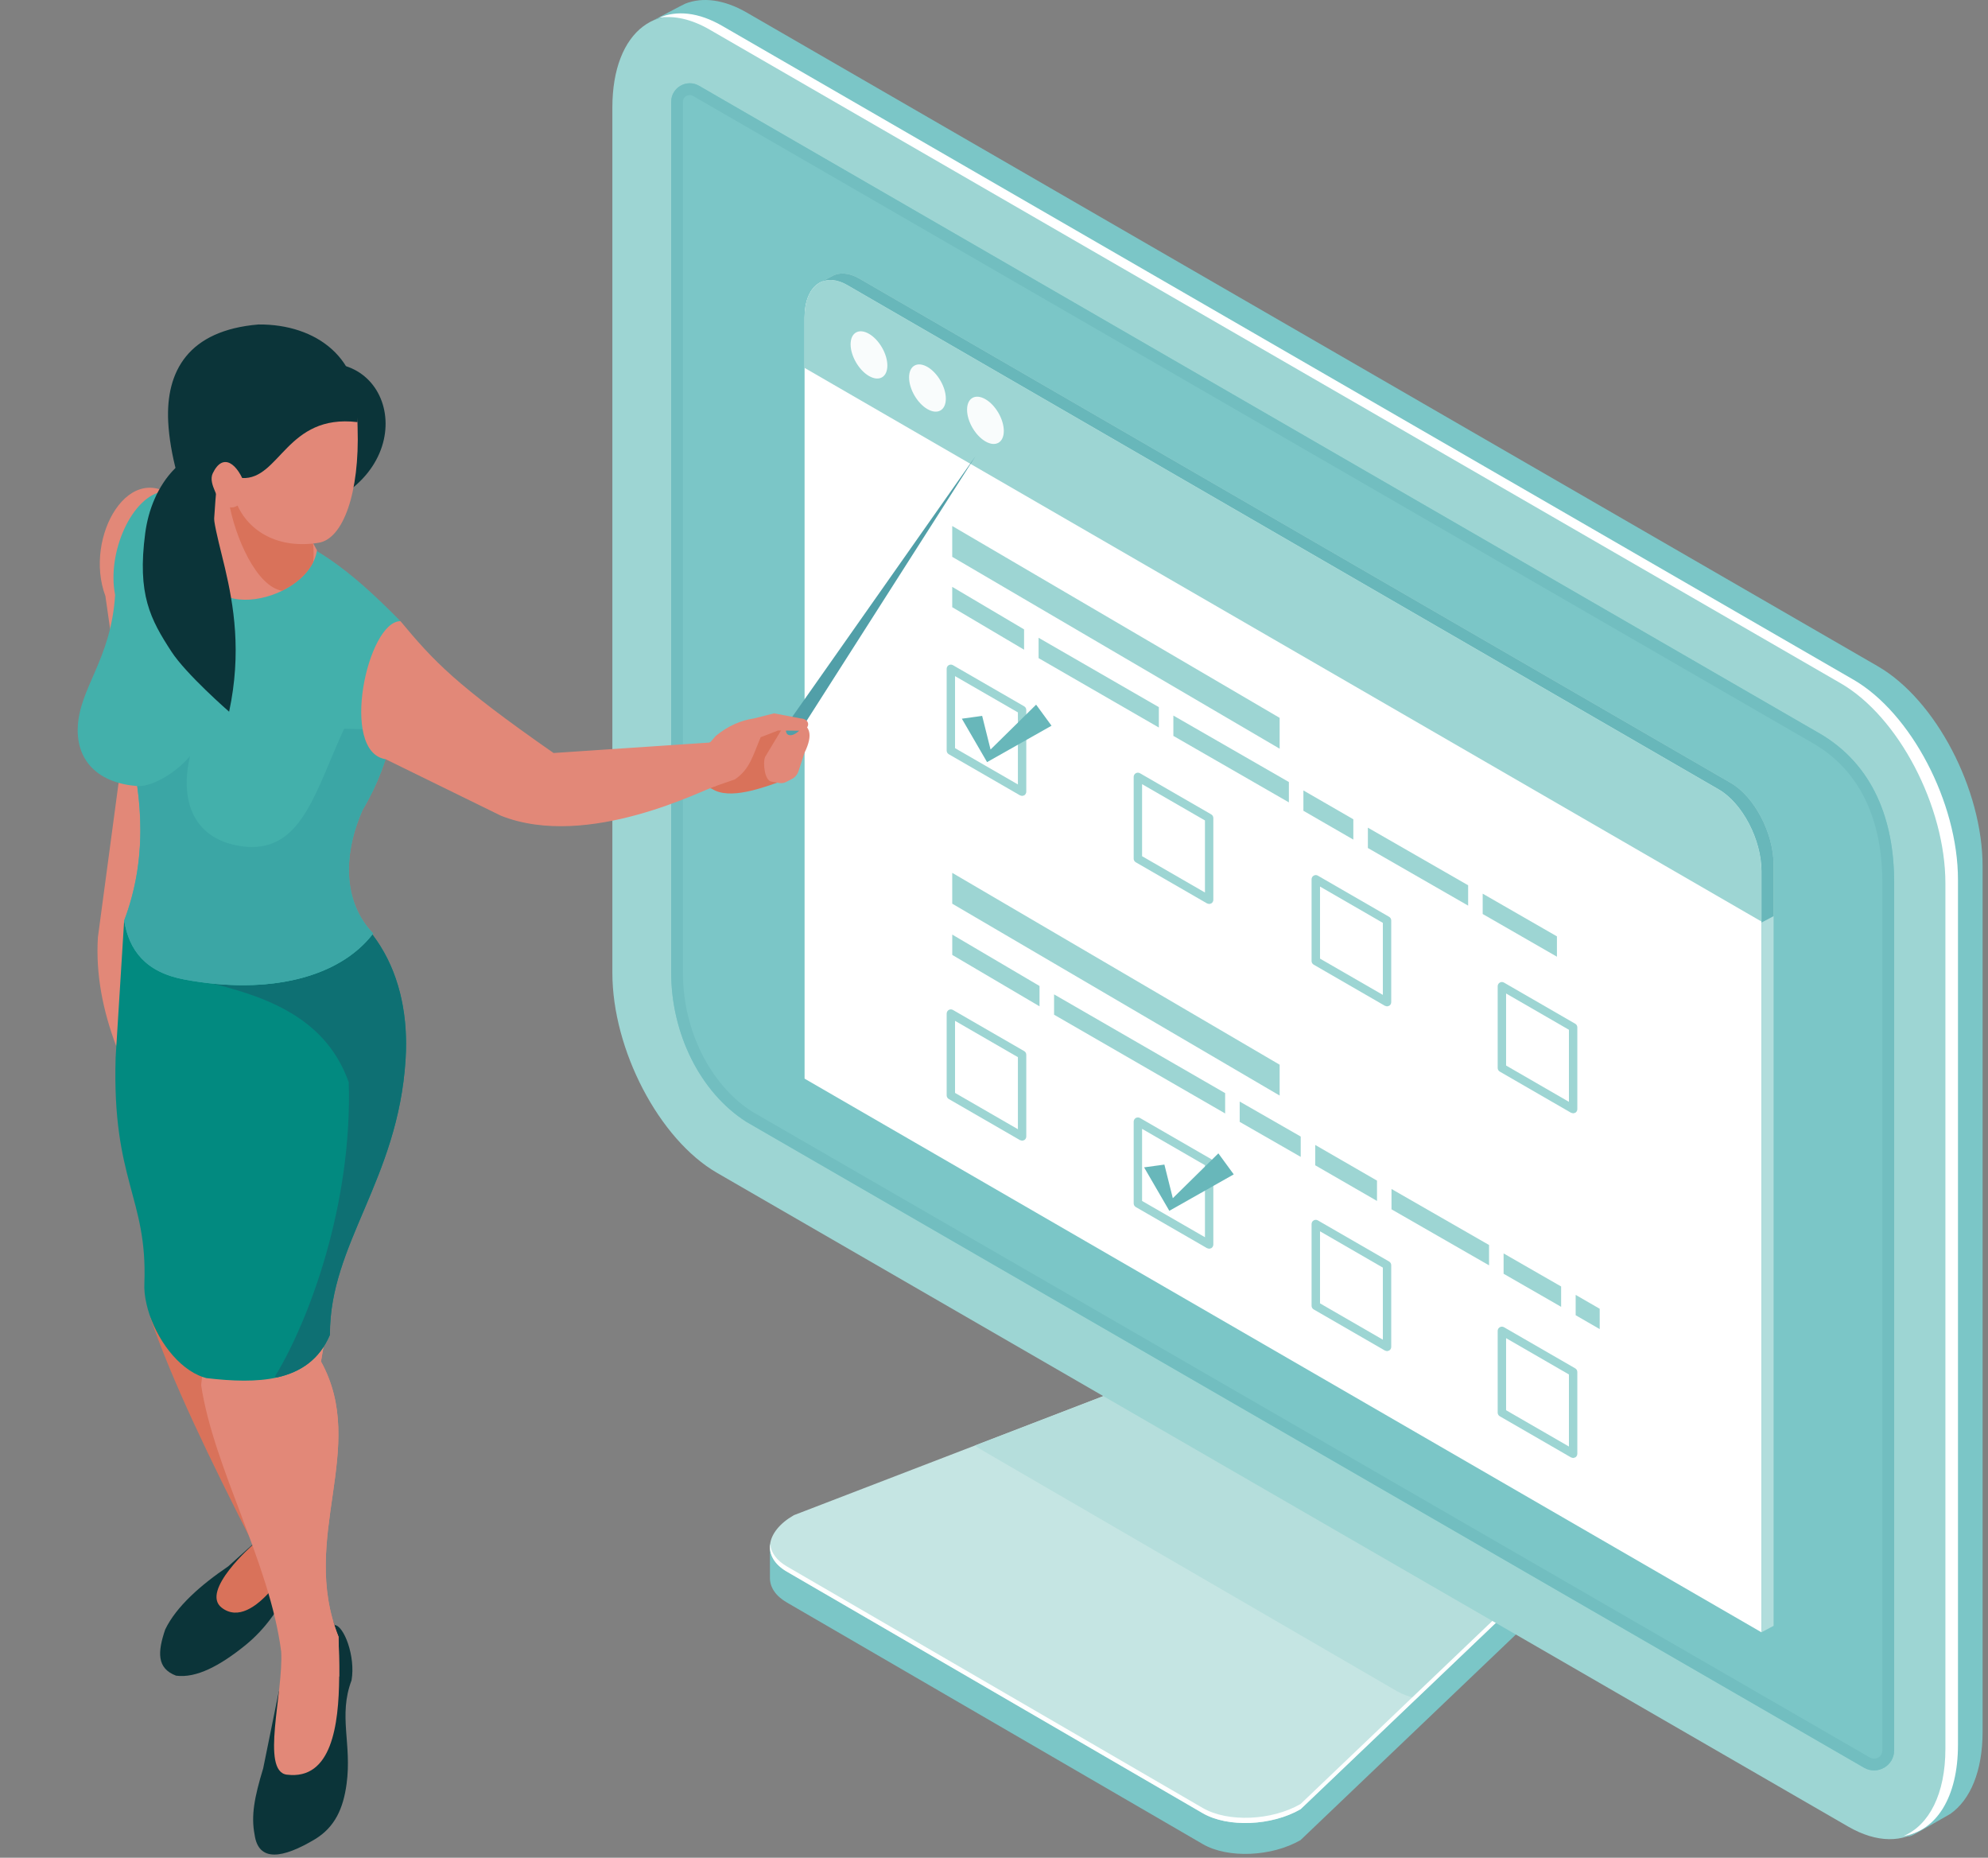 <svg width="213" height="199" viewBox="0 0 213 199" fill="none" xmlns="http://www.w3.org/2000/svg">
<rect x="0" y="0" width="213" height="199" fill="#808080" stroke="none"/>
<g id="_&#227;&#131;&#172;&#227;&#130;&#164;&#227;&#131;&#164;&#227;&#131;&#188;_1" clip-path="url(#clip0_3101_429)">
<path id="Vector" fill-rule="evenodd" clip-rule="evenodd" d="M128.877 197.542L84.304 171.655C83.109 170.966 82.514 170.045 82.493 169.079V165.713C82.503 165.107 82.739 165.356 83.199 165.609C83.625 165.845 84.245 166.08 85.055 165.609L124.17 150.562C127.27 148.772 131.959 148.578 134.643 150.129L164.601 167.676C165.031 167.926 165.408 167.541 165.709 167.157C166.024 166.748 166.256 166.336 166.378 166.696C166.454 166.928 166.405 170.011 166.409 170.249C166.437 171.451 165.564 172.729 163.846 173.723L139.345 197.109C136.246 198.899 131.557 199.093 128.873 197.542H128.877Z" fill="#7BC6C7"/>
<path id="Vector_2" fill-rule="evenodd" clip-rule="evenodd" d="M128.877 194.237L84.304 168.351C81.62 166.8 81.956 164.095 85.055 162.305L124.17 147.258C127.27 145.468 131.959 145.274 134.642 146.822L164.601 164.372C167.282 165.924 166.949 168.628 163.85 170.419L139.349 193.801C136.249 195.592 131.56 195.785 128.877 194.237Z" fill="#C5E5E3"/>
<path id="Vector_3" fill-rule="evenodd" clip-rule="evenodd" d="M166.416 167.001C166.416 166.014 165.82 165.075 164.605 164.372C165.82 165.075 166.416 166.017 166.416 167.001ZM164.605 164.372L134.646 146.822C133.43 146.119 131.803 145.776 130.099 145.776C128.042 145.776 125.871 146.278 124.174 147.258C125.871 146.281 128.039 145.779 130.099 145.779C131.803 145.779 133.434 146.122 134.646 146.825L164.605 164.376V164.372Z" fill="#D9EEEE"/>
<path id="Vector_4" fill-rule="evenodd" clip-rule="evenodd" d="M151.784 181.937C150.998 181.764 150.271 181.504 149.651 181.147L105.082 155.261C104.854 155.13 104.656 154.988 104.469 154.839L124.177 147.258C125.874 146.278 128.042 145.776 130.102 145.776C131.806 145.776 133.437 146.119 134.649 146.822L164.608 164.372C165.824 165.075 166.419 166.017 166.419 167.001C166.419 168.112 165.657 169.279 164.172 170.228C164.071 170.294 163.964 170.356 163.857 170.419L151.791 181.937H151.784Z" fill="#B5DEDC"/>
<path id="Vector_5" fill-rule="evenodd" clip-rule="evenodd" d="M163.85 169.858L139.349 193.241C136.253 195.031 131.564 195.225 128.88 193.677L84.307 167.791C83.192 167.147 82.611 166.305 82.517 165.412C82.379 166.506 82.964 167.576 84.307 168.352L128.88 194.238C131.564 195.786 136.253 195.592 139.349 193.802L163.85 170.419C165.661 169.373 166.523 168.012 166.395 166.752C166.256 167.846 165.398 168.965 163.85 169.858Z" fill="white"/>
<path id="Vector_6" fill-rule="evenodd" clip-rule="evenodd" d="M198.023 195.664L76.831 125.639C70.632 122.061 65.611 112.465 65.611 104.202V11.514C65.611 3.255 70.635 -0.544 76.831 3.034L198.023 73.059C204.218 76.637 209.24 86.233 209.24 94.496V187.183C209.24 195.443 204.215 199.242 198.023 195.664Z" fill="#9DD5D3"/>
<path id="Vector_7" fill-rule="evenodd" clip-rule="evenodd" d="M199.47 189.213L79.986 120.184C75.002 117.016 71.913 110.685 71.913 104.206V10.909C71.913 9.374 73.586 8.419 74.909 9.194C75.065 9.284 75.186 9.357 75.262 9.399L194.871 78.517C200.807 81.939 202.94 88.02 202.94 94.499V187.499C202.94 189.147 201.16 190.179 199.73 189.362C199.616 189.299 199.526 189.247 199.467 189.213H199.47Z" fill="#7BC6C7"/>
<path id="Vector_8" fill-rule="evenodd" clip-rule="evenodd" d="M201.68 187.499C201.68 188.049 201.219 188.385 200.79 188.385C200.637 188.385 200.492 188.347 200.353 188.267L80.612 119.093C76.11 116.233 73.17 110.377 73.17 104.206V10.908C73.17 10.458 73.551 10.181 73.901 10.181C74.029 10.181 74.15 10.216 74.268 10.285L194.238 79.611C200.388 83.158 201.68 89.665 201.68 94.499V187.499ZM194.871 78.517L75.262 9.399C75.186 9.357 75.065 9.284 74.909 9.194C73.586 8.419 71.913 9.371 71.913 10.908V104.202C71.913 110.682 74.999 117.012 79.986 120.181L199.47 189.209C199.529 189.247 199.619 189.296 199.734 189.358C201.164 190.172 202.944 189.143 202.944 187.495V94.496C202.944 88.016 200.811 81.935 194.875 78.514L194.871 78.517Z" fill="#72BEC0"/>
<path id="Vector_9" fill-rule="evenodd" clip-rule="evenodd" d="M201.202 71.373L80.013 1.347C77.561 -0.069 75.293 -0.329 73.447 0.381C73.215 0.471 70.085 2.133 69.863 2.258L69.846 2.268C71.761 1.337 74.189 1.51 76.831 3.037L198.023 73.063C204.218 76.64 209.24 86.237 209.24 94.499V187.187C209.24 192.344 207.283 195.758 204.308 196.731C204.551 196.745 204.852 196.652 205.292 196.395C205.43 196.312 208.827 194.397 208.963 194.304C211.092 192.811 212.422 189.746 212.422 185.497V92.813C212.422 84.55 207.397 74.954 201.205 71.377L201.202 71.373Z" fill="#7BC6C7"/>
<path id="Vector_10" fill-rule="evenodd" clip-rule="evenodd" d="M198.56 72.793L77.371 2.767C74.833 1.299 72.495 1.091 70.615 1.901C72.222 1.648 74.064 2.036 76.027 3.169L197.219 73.194C203.415 76.772 208.436 86.371 208.436 94.631V187.318C208.436 192.191 206.68 195.495 203.976 196.662C207.435 196.115 209.783 192.561 209.783 186.913V94.229C209.783 85.969 204.758 76.37 198.563 72.793H198.56Z" fill="white"/>
<path id="Vector_11" fill-rule="evenodd" clip-rule="evenodd" d="M86.205 115.54V34.007C86.205 30.63 88.255 29.082 90.783 30.544L184.146 84.563C186.678 86.025 188.728 89.945 188.728 93.318V174.851L86.205 115.544V115.54Z" fill="white"/>
<path id="Vector_12" fill-rule="evenodd" clip-rule="evenodd" d="M190.027 174.159V92.625C190.027 89.252 187.977 85.332 185.445 83.871L92.085 29.851C91.085 29.273 90.156 29.165 89.405 29.456C89.308 29.494 88.03 30.173 87.94 30.222C88.719 29.844 89.71 29.917 90.787 30.54L184.15 84.56C186.681 86.021 188.731 89.942 188.731 93.314V174.848L190.03 174.159H190.027Z" fill="#B1DDDC"/>
<path id="Vector_13" fill-rule="evenodd" clip-rule="evenodd" d="M190.027 98.135V92.625C190.027 89.252 187.977 85.332 185.445 83.871L92.085 29.851C91.085 29.273 90.156 29.165 89.405 29.456C89.308 29.494 88.03 30.173 87.94 30.222C88.719 29.844 89.71 29.917 90.787 30.54L184.15 84.56C186.681 86.021 188.731 89.942 188.731 93.314V98.824L190.03 98.135H190.027Z" fill="#68B7BA"/>
<path id="Vector_14" fill-rule="evenodd" clip-rule="evenodd" d="M184.146 84.56L90.787 30.54C88.255 29.079 86.202 30.63 86.202 34.003V39.406L188.728 98.713V93.311C188.728 89.935 186.678 86.018 184.146 84.556V84.56Z" fill="#9DD5D3"/>
<path id="Vector_15" fill-rule="evenodd" clip-rule="evenodd" d="M107.551 46.162C107.551 47.413 106.672 47.915 105.584 47.284C104.497 46.658 103.614 45.137 103.614 43.887C103.614 42.637 104.497 42.138 105.584 42.765C106.672 43.392 107.551 44.912 107.551 46.162Z" fill="#F9FCFC"/>
<path id="Vector_16" fill-rule="evenodd" clip-rule="evenodd" d="M101.339 42.702C101.339 43.953 100.456 44.455 99.368 43.824C98.281 43.198 97.401 41.677 97.401 40.427C97.401 39.177 98.281 38.678 99.368 39.305C100.456 39.932 101.339 41.452 101.339 42.702Z" fill="#F9FCFC"/>
<path id="Vector_17" fill-rule="evenodd" clip-rule="evenodd" d="M95.074 39.156C95.074 40.403 94.194 40.905 93.107 40.278C92.019 39.652 91.136 38.128 91.136 36.881C91.136 35.635 92.019 35.129 93.107 35.759C94.194 36.386 95.074 37.906 95.074 39.156Z" fill="#F9FCFC"/>
<path id="Vector_18" fill-rule="evenodd" clip-rule="evenodd" d="M109.722 67.418L102.024 62.864V65.042L109.722 69.596V67.418ZM124.163 75.75L111.277 68.318V70.497L124.163 77.932V75.754V75.75ZM137.105 76.896V80.2L102.024 59.647V56.343L137.105 76.896ZM138.095 83.77L125.718 76.65V78.829L138.095 85.949V83.77ZM145 87.76L139.65 84.671V86.849L145 89.938V87.76ZM158.859 97.906L166.814 102.481V100.303L158.859 95.728V97.906ZM157.301 94.831L146.559 88.66V90.838L157.301 97.01V94.831Z" fill="#9DD5D3"/>
<path id="Vector_19" fill-rule="evenodd" clip-rule="evenodd" d="M137.105 114.051L102.024 93.498V96.802L137.105 117.355V114.051ZM111.378 105.619V107.797L102.028 102.291V100.112L111.378 105.619ZM112.936 108.694V106.516L131.266 117.095V119.273L112.936 108.694ZM149.09 129.541L159.542 135.543V133.364L149.09 127.363V129.541ZM132.824 120.174L139.363 123.924V121.746L132.824 117.996V120.174ZM140.917 124.825L147.535 128.644V126.466L140.917 122.646V124.825ZM161.1 136.443L167.264 139.986V137.807L161.1 134.265V136.443ZM168.822 140.886L171.396 142.372V140.193L168.822 138.708V140.886Z" fill="#9DD5D3"/>
<path id="Vector_20" fill-rule="evenodd" clip-rule="evenodd" d="M102.326 117.071L109.061 120.96V113.241L102.326 109.352V117.071ZM109.511 122.189L109.286 122.13L101.65 117.722C101.512 117.642 101.429 117.493 101.429 117.334V108.576C101.429 108.417 101.515 108.264 101.65 108.185C101.792 108.105 101.962 108.105 102.1 108.185L109.733 112.593C109.871 112.673 109.958 112.822 109.958 112.984V121.742C109.958 121.902 109.871 122.054 109.733 122.134L109.511 122.193V122.189Z" fill="#9DD5D3"/>
<path id="Vector_21" fill-rule="evenodd" clip-rule="evenodd" d="M122.366 128.645L129.102 132.53V124.811L122.366 120.922V128.641V128.645ZM129.552 133.763L129.327 133.704L121.691 129.296C121.552 129.216 121.466 129.067 121.466 128.908V120.15C121.466 119.99 121.552 119.842 121.691 119.758C121.833 119.679 122.002 119.679 122.141 119.758L129.777 124.167C129.915 124.247 129.999 124.395 129.999 124.558V133.316C129.999 133.476 129.912 133.628 129.773 133.708L129.552 133.766V133.763Z" fill="#9DD5D3"/>
<path id="Vector_22" fill-rule="evenodd" clip-rule="evenodd" d="M141.43 139.615L148.162 143.504V135.785L141.43 131.896V139.615ZM148.612 144.734L148.387 144.671L140.751 140.263C140.613 140.183 140.526 140.034 140.526 139.875V131.117C140.526 130.958 140.613 130.806 140.751 130.729C140.89 130.646 141.063 130.646 141.201 130.729L148.834 135.134C148.972 135.214 149.059 135.363 149.059 135.526V144.284C149.059 144.443 148.972 144.592 148.834 144.671L148.609 144.734H148.612Z" fill="#9DD5D3"/>
<path id="Vector_23" fill-rule="evenodd" clip-rule="evenodd" d="M102.326 80.141L109.061 84.03V76.311L102.326 72.426V80.145V80.141ZM109.511 85.26L109.286 85.197L101.65 80.789C101.512 80.709 101.429 80.56 101.429 80.401V71.639C101.429 71.48 101.515 71.331 101.65 71.252C101.792 71.172 101.962 71.172 102.1 71.252L109.733 75.66C109.871 75.74 109.958 75.889 109.958 76.048V84.809C109.958 84.969 109.871 85.118 109.733 85.201L109.511 85.26Z" fill="#9DD5D3"/>
<path id="Vector_24" fill-rule="evenodd" clip-rule="evenodd" d="M122.366 91.715L129.102 95.604V87.885L122.366 83.999V91.718V91.715ZM129.552 96.833L129.327 96.774L121.691 92.366C121.552 92.286 121.466 92.137 121.466 91.978V83.217C121.466 83.057 121.552 82.908 121.691 82.829C121.833 82.749 122.002 82.749 122.141 82.829L129.777 87.237C129.915 87.317 129.999 87.466 129.999 87.629V96.386C129.999 96.549 129.912 96.698 129.773 96.778L129.552 96.837V96.833Z" fill="#9DD5D3"/>
<path id="Vector_25" fill-rule="evenodd" clip-rule="evenodd" d="M141.43 102.686L148.162 106.571V98.856L141.43 94.967V102.686ZM148.612 107.804L148.387 107.742L140.751 103.333C140.613 103.254 140.526 103.105 140.526 102.945V94.188C140.526 94.025 140.613 93.876 140.751 93.8C140.89 93.716 141.063 93.716 141.201 93.8L148.834 98.208C148.972 98.288 149.059 98.437 149.059 98.596V107.354C149.059 107.513 148.972 107.666 148.834 107.742L148.609 107.804H148.612Z" fill="#9DD5D3"/>
<path id="Vector_26" fill-rule="evenodd" clip-rule="evenodd" d="M161.367 151.061L168.099 154.95V147.231L161.367 143.342V151.061ZM168.549 156.179L168.324 156.117L160.691 151.708C160.553 151.629 160.466 151.48 160.466 151.32V142.559C160.466 142.4 160.553 142.251 160.691 142.171C160.83 142.091 161.003 142.091 161.142 142.171L168.778 146.579C168.916 146.659 168.999 146.808 168.999 146.971V155.729C168.999 155.888 168.913 156.04 168.778 156.117L168.552 156.179H168.549Z" fill="#9DD5D3"/>
<path id="Vector_27" fill-rule="evenodd" clip-rule="evenodd" d="M161.367 114.138L168.099 118.027V110.308L161.367 106.422V114.141V114.138ZM168.549 119.256L168.324 119.197L160.691 114.789C160.553 114.709 160.466 114.56 160.466 114.401V105.643C160.466 105.484 160.553 105.335 160.691 105.255C160.83 105.172 161.003 105.172 161.142 105.255L168.778 109.664C168.916 109.743 168.999 109.892 168.999 110.051V118.809C168.999 118.969 168.913 119.121 168.778 119.201L168.552 119.26L168.549 119.256Z" fill="#9DD5D3"/>
<path id="Vector_28" fill-rule="evenodd" clip-rule="evenodd" d="M122.581 125.046L125.285 129.701L132.187 125.798L130.539 123.547L125.659 128.35L124.756 124.749L122.581 125.046Z" fill="#68B7BA"/>
<path id="Vector_29" fill-rule="evenodd" clip-rule="evenodd" d="M103.056 76.986L105.757 81.637L112.663 77.738L111.014 75.483L106.131 80.287L105.231 76.685L103.056 76.986Z" fill="#68B7BA"/>
<path id="Vector_30" fill-rule="evenodd" clip-rule="evenodd" d="M35.718 173.733L35.839 174.069C36.847 174.11 38.114 177.445 37.664 179.998C36.23 183.814 37.719 186.795 37.134 191.093C36.777 193.742 35.87 195.716 33.771 197.001C30.27 199.1 27.69 199.481 27.278 196.523C26.887 194.494 27.251 192.541 28.199 189.424L29.875 181.178L35.718 173.729V173.733Z" fill="#0B3439"/>
<path id="Vector_31" fill-rule="evenodd" clip-rule="evenodd" d="M19.137 53.697C21.727 58.781 21.502 68.918 21.045 79.476C21.218 85.873 18.686 91.819 15.012 100.106L12.467 112.101C11.009 108.24 10.247 104.344 10.489 100.403C11.615 91.992 12.391 86.201 13.409 78.607L11.293 63.851C8.924 57.521 13.984 48.749 19.137 53.697Z" fill="#E28878"/>
<path id="Vector_32" fill-rule="evenodd" clip-rule="evenodd" d="M28.698 41.013C34.287 41.806 35.371 48.548 37.46 52.52C45.667 46.315 39.839 33.972 28.698 41.013Z" fill="#0B3439"/>
<path id="Vector_33" fill-rule="evenodd" clip-rule="evenodd" d="M31.282 169.411C30.08 172.168 28.456 174.474 26.295 176.23C23.559 178.446 21.024 179.783 18.863 179.496C16.775 178.703 16.886 176.954 17.7 174.55C18.891 172.078 21.523 169.775 24.456 167.784L27.677 164.892L31.278 169.411H31.282Z" fill="#0B3439"/>
<path id="Vector_34" fill-rule="evenodd" clip-rule="evenodd" d="M16.12 141.167C18.361 147.768 22.485 156.328 27.14 165.436C27.14 165.436 21.412 170.419 23.76 172.22C27.247 174.89 31.718 166.482 31.718 166.482L25.086 143.328L16.117 141.164L16.12 141.167Z" fill="#D9725A"/>
<path id="Vector_35" fill-rule="evenodd" clip-rule="evenodd" d="M30.745 190.1C35.52 190.692 36.303 184.829 36.341 179.62C36.355 178.062 36.303 176.573 36.268 175.323C32.023 164.671 39.506 155.106 34.391 145.842L35.042 142.047L36.788 131.903L24.518 130.432L22.326 141.683L21.55 148.374C22.908 157.322 28.895 167.365 30.128 176.919C30.378 181.328 27.895 189.753 30.745 190.103V190.1Z" fill="#E28878"/>
<path id="Vector_36" fill-rule="evenodd" clip-rule="evenodd" d="M29.436 147.49C35.118 152.006 30.08 170.893 36.341 179.62C36.355 178.062 36.303 176.573 36.268 175.323C32.023 164.67 39.506 155.105 34.391 145.842L35.042 142.046C32.566 144.419 29.436 147.494 29.436 147.494V147.49Z" fill="#E28878"/>
<path id="Vector_37" fill-rule="evenodd" clip-rule="evenodd" d="M12.387 113.345C12.006 126.47 15.805 128.281 15.469 137.434C15.431 138.14 15.514 138.902 15.698 139.688C16.394 142.756 18.6 146.14 21.287 147.331C21.554 147.452 21.827 147.546 22.105 147.619C24.875 147.948 27.493 148.045 29.702 147.546C32.217 146.978 34.222 145.634 35.347 142.992C35.292 133.271 42.64 126.404 43.451 113.522C43.8 108.036 42.488 102.838 38.987 99.022L34.682 98.956L13.302 98.613L12.384 113.352L12.387 113.345Z" fill="#028A80"/>
<path id="Vector_38" fill-rule="evenodd" clip-rule="evenodd" d="M29.706 147.542L29.436 147.49C33.193 141.34 37.757 128.887 37.366 115.938C35.06 109.438 29.315 106.959 22.804 105.369C23.909 105.48 24.989 105.539 26.032 105.539C32.172 105.539 37.145 103.624 39.901 100.102C42.398 103.371 43.51 107.468 43.51 111.824C43.51 112.385 43.489 112.95 43.454 113.518C42.647 126.352 35.354 133.216 35.351 142.874V142.988C34.225 145.63 32.22 146.974 29.706 147.542Z" fill="#0E7073"/>
<path id="Vector_39" fill-rule="evenodd" clip-rule="evenodd" d="M14.704 84.203C15.407 89.228 15.04 94.042 13.305 98.606C13.828 101.785 15.587 104.15 19.777 104.926C28.805 106.609 36.376 104.722 39.984 99.991C36.712 96.611 36.76 91.486 38.855 86.752C40.434 84.12 41.508 81.263 42.148 78.209C42.952 74.434 43.229 70.808 42.907 66.538C38.578 62.14 33.944 58.047 28.843 56.928L17.512 52.631C14.136 53.116 11.428 59.19 12.335 63.733C11.882 70.774 8.425 73.717 8.325 78.084C8.263 81.603 10.6 83.885 14.704 84.203Z" fill="#43B0AB"/>
<path id="Vector_40" fill-rule="evenodd" clip-rule="evenodd" d="M26.032 105.536C24.054 105.536 21.956 105.335 19.774 104.93C15.584 104.154 13.824 101.789 13.302 98.61C14.489 95.49 15.037 92.252 15.037 88.913C15.037 87.365 14.922 85.8 14.701 84.207C14.756 84.21 14.805 84.21 14.86 84.21C16.532 84.21 19.054 82.607 20.363 80.969C19.237 85.762 20.723 89.692 25.45 90.579C26.004 90.683 26.513 90.731 26.998 90.731C32.49 90.731 33.92 84.436 36.874 78.057L42.142 78.209C41.504 81.267 40.427 84.12 38.848 86.756C37.906 88.882 37.38 91.091 37.38 93.18C37.38 95.742 38.176 98.135 39.981 99.995C37.245 103.583 32.23 105.536 26.032 105.536Z" fill="#3BA6A5"/>
<path id="Vector_41" fill-rule="evenodd" clip-rule="evenodd" d="M33.962 58.941C32.459 56.323 31.905 53.933 31.659 50.914L22.655 51.641L22.756 58.065C19.396 67.366 33.062 64.911 33.962 58.941Z" fill="#E28878"/>
<path id="Vector_42" fill-rule="evenodd" clip-rule="evenodd" d="M30.603 63.315C30.478 63.315 30.353 63.304 30.229 63.283C31.669 62.577 32.919 61.517 33.56 60.219C33.415 61.479 32.913 62.428 31.728 63.034C31.347 63.228 30.973 63.315 30.606 63.315H30.603Z" fill="#43B0AB"/>
<path id="Vector_43" fill-rule="evenodd" clip-rule="evenodd" d="M33.539 58.161C33.027 57.161 32.646 56.181 32.362 55.169L33.158 55.311C33.318 56.347 33.46 57.299 33.539 58.161Z" fill="#5B337F"/>
<path id="Vector_44" fill-rule="evenodd" clip-rule="evenodd" d="M30.229 63.283C27.483 62.833 25.176 57.552 24.529 53.784L32.365 55.169C32.646 56.177 33.027 57.161 33.539 58.161C33.609 58.92 33.629 59.605 33.56 60.218C32.923 61.517 31.673 62.577 30.229 63.283Z" fill="#D9725A"/>
<path id="Vector_45" fill-rule="evenodd" clip-rule="evenodd" d="M21.322 52.998C16.283 44.531 18.866 37.162 25.737 35.562C33.259 33.81 38.311 39.229 38.315 45.826C38.536 52.784 36.777 57.718 34.139 58.141C29.796 58.844 26.631 56.908 25.37 53.992L21.322 52.995V52.998Z" fill="#E28878"/>
<path id="Vector_46" fill-rule="evenodd" clip-rule="evenodd" d="M20.892 55.561L22.752 58.065C22.849 57.639 23.04 53.407 23.216 52.243L23.943 50.359L25.928 51.208C29.986 51.419 30.707 44.306 38.298 45.217C38.959 38.44 33.903 34.7 27.69 34.758C20.155 35.389 17.755 39.78 18.021 45.175C18.191 48.534 19.341 52.919 20.889 55.557L20.892 55.561Z" fill="#0B3439"/>
<path id="Vector_47" fill-rule="evenodd" clip-rule="evenodd" d="M27.299 47.419C19.493 46.782 16.21 52.194 15.559 57.115C14.687 63.692 16.117 66.341 18.371 69.804C19.957 72.242 24.549 76.238 24.549 76.238C27.271 63.491 21.035 55.952 23.358 52.174C24.563 50.214 27.351 49.213 27.351 49.213L27.299 47.422V47.419Z" fill="#0B3439"/>
<path id="Vector_48" fill-rule="evenodd" clip-rule="evenodd" d="M25.994 53.504C26.378 52.447 26.482 52.569 26.316 52.091C25.481 49.673 23.895 48.403 22.794 50.702C22.513 51.301 22.769 51.997 23.026 52.607C23.213 53.04 23.403 53.483 23.725 53.833C24.04 54.182 24.515 54.425 24.982 54.342C25.429 54.258 25.838 53.926 25.99 53.504H25.994Z" fill="#E28878"/>
<path id="Vector_49" fill-rule="evenodd" clip-rule="evenodd" d="M76.266 84.491C78.164 85.731 81.655 84.418 84.148 83.528L86.357 78.507L82.209 76.716L75.999 79.57C74.649 82.261 73.548 83.77 76.259 84.487L76.266 84.491Z" fill="#D9725A"/>
<path id="Vector_50" fill-rule="evenodd" clip-rule="evenodd" d="M84.245 83.757C84.013 83.878 83.743 83.919 83.487 83.874L82.635 83.722C81.935 83.604 81.707 81.738 81.977 81.08L83.85 77.97L85.076 77.693L85.824 77.315C86.659 77.863 87.189 78.593 86.202 80.629L85.551 82.617C85.433 82.974 85.183 83.272 84.851 83.442L84.245 83.753V83.757Z" fill="#E28878"/>
<path id="Vector_51" fill-rule="evenodd" clip-rule="evenodd" d="M86.094 77.728C84.823 79.504 83.445 78.805 84.709 77.035L104.514 48.873L86.094 77.728Z" fill="#519FA8"/>
<path id="Vector_52" fill-rule="evenodd" clip-rule="evenodd" d="M75.324 84.671L78.746 83.483C80.332 82.403 80.654 80.976 81.499 78.971L83.365 78.25L85.765 78.275C86.863 78.133 86.86 77.007 85.762 76.952L82.936 76.415L80.778 76.959C79.355 77.17 77.991 77.766 76.692 78.829L74.019 81.894L75.321 84.667L75.324 84.671Z" fill="#E28878"/>
<path id="Vector_53" fill-rule="evenodd" clip-rule="evenodd" d="M76.751 79.494C75.508 79.265 74.618 83.151 76.744 84.176C75.598 84.456 63.034 91.085 53.68 87.382L41.317 81.326C36.344 80.543 39.371 66.539 42.907 66.539C46.46 70.808 48.804 73.343 59.311 80.661L76.751 79.494Z" fill="#E28878"/>
</g>
<defs>
<clipPath id="clip0_3101_429">
<rect width="212.422" height="198.66" fill="white"/>
</clipPath>
</defs>
</svg>

